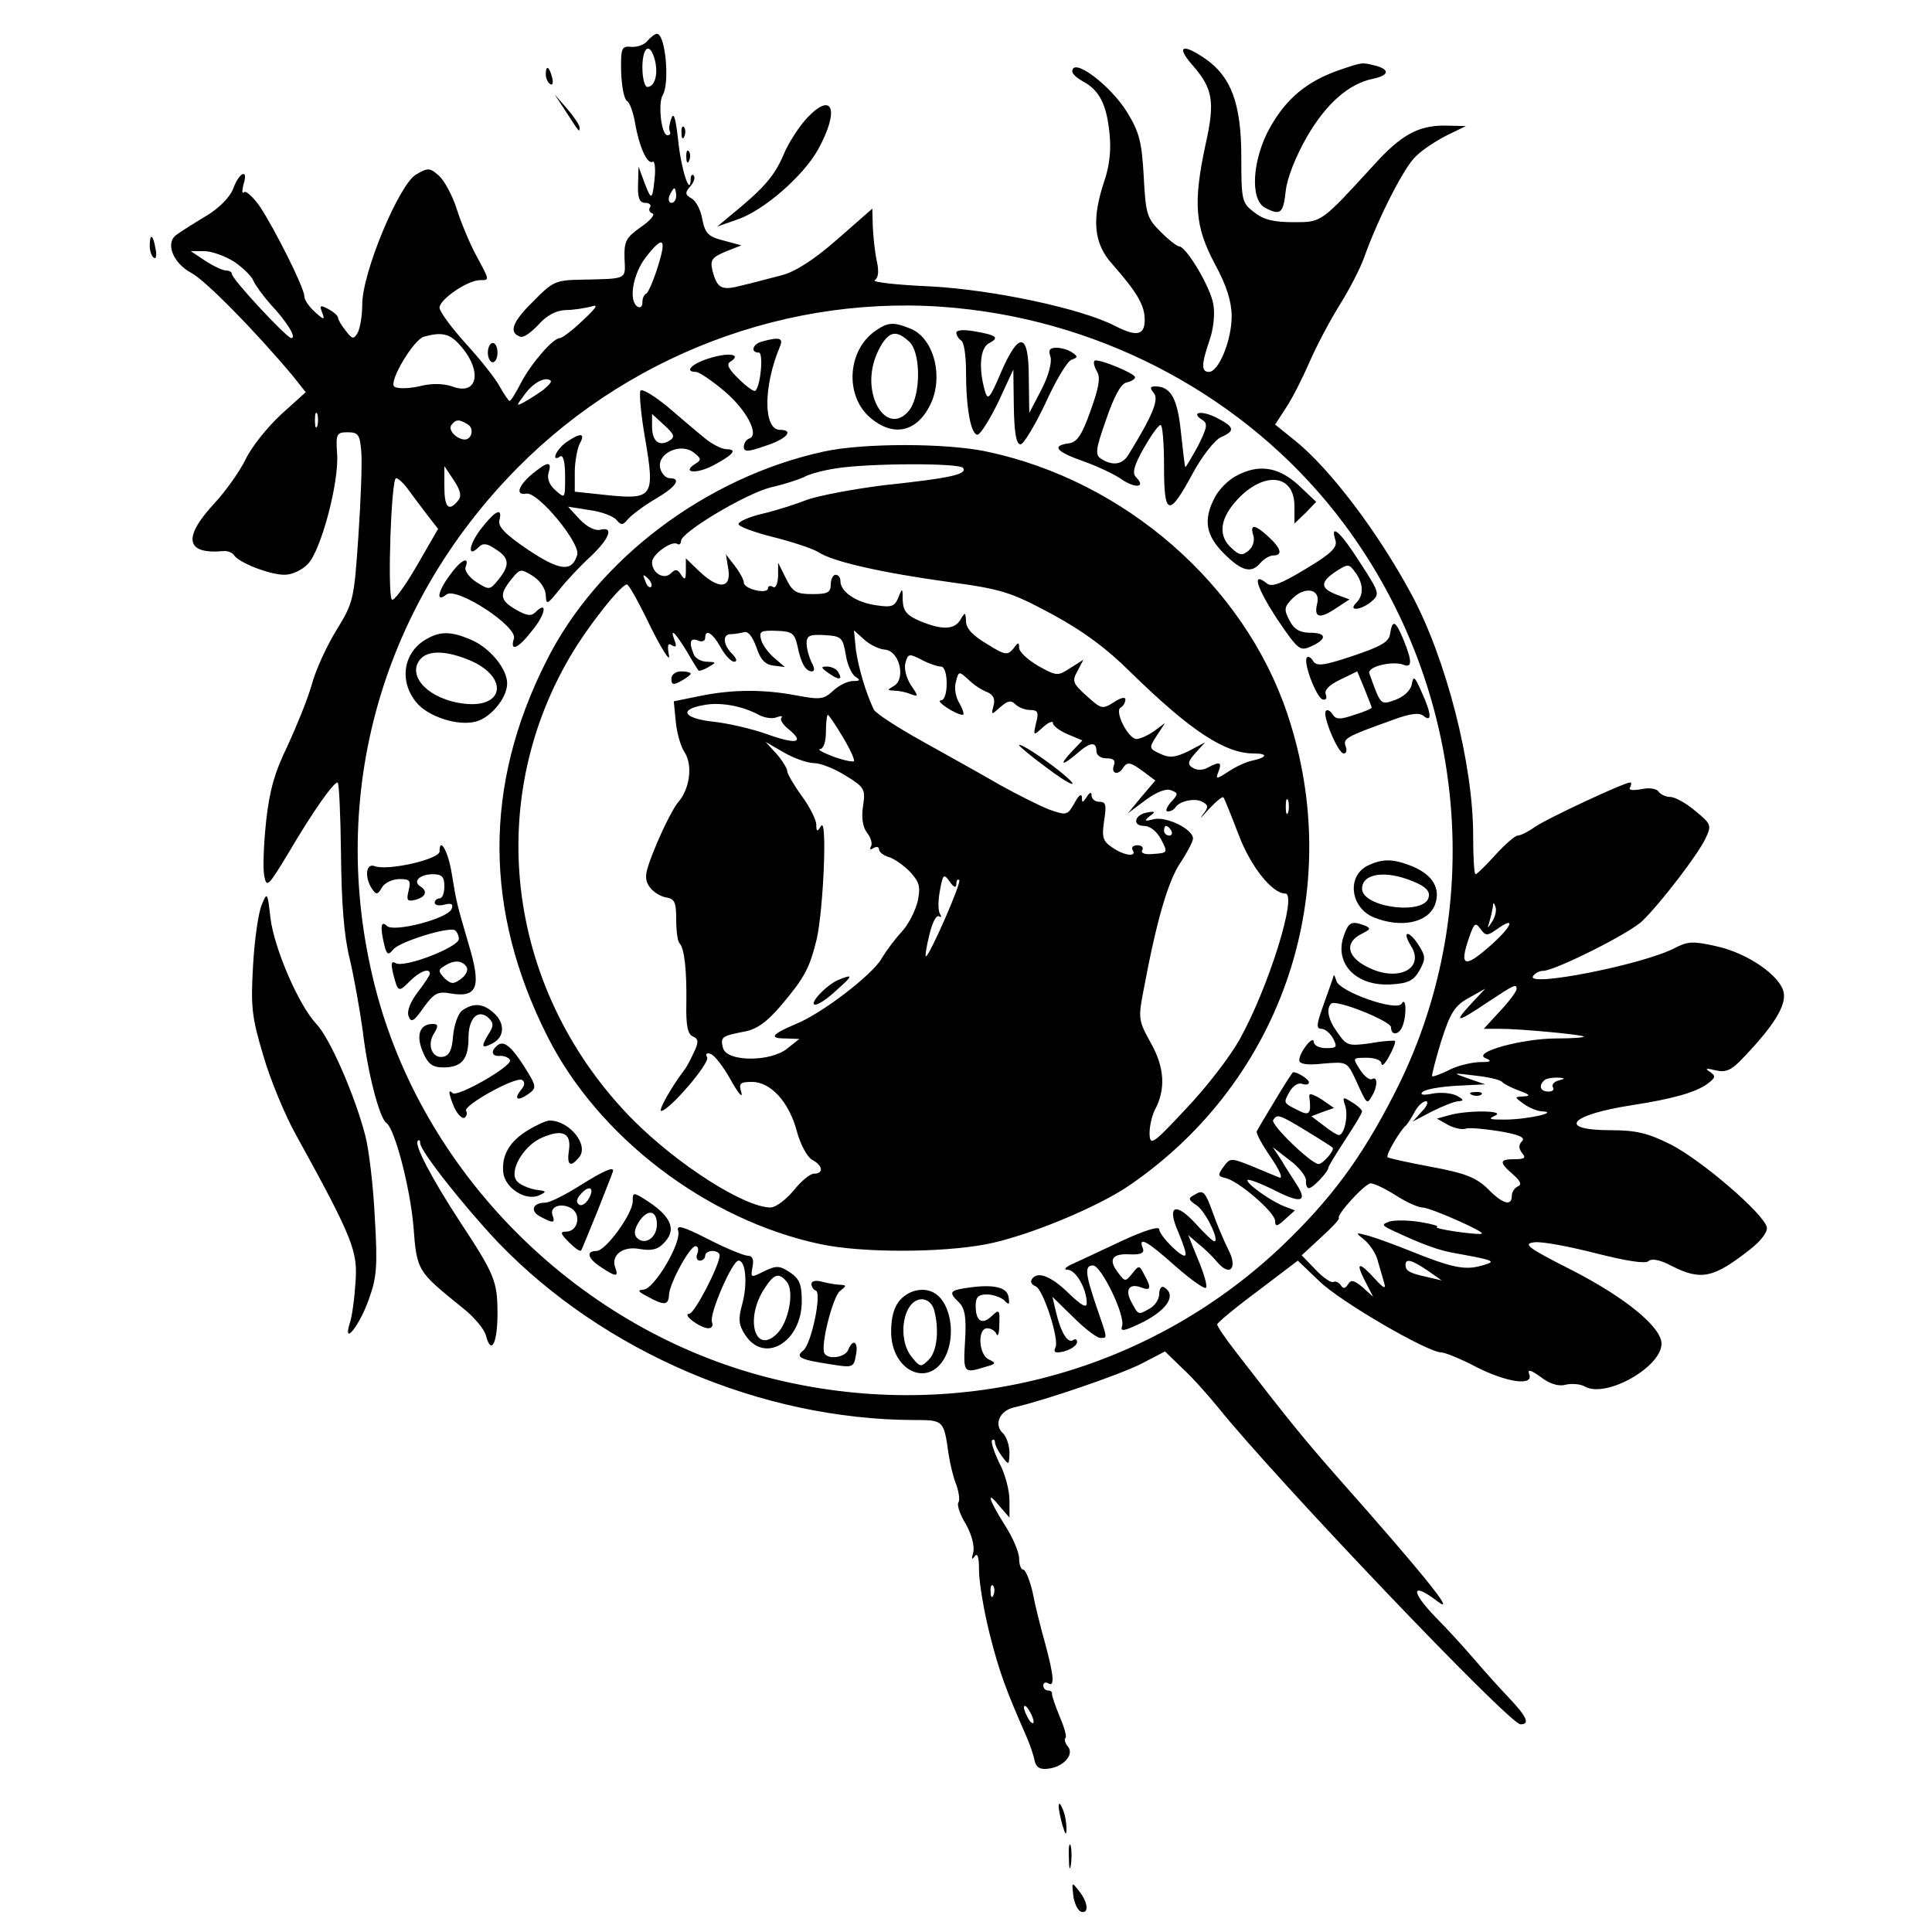 <?xml version="1.0" standalone="no"?>
<!DOCTYPE svg PUBLIC "-//W3C//DTD SVG 20010904//EN"
 "http://www.w3.org/TR/2001/REC-SVG-20010904/DTD/svg10.dtd">
<svg version="1.0" xmlns="http://www.w3.org/2000/svg"
 width="400pt" height="400pt" viewBox="0 0 400 400"
 preserveAspectRatio="xMidYMid meet">
<g transform="translate(0,400) scale(0.1,-0.1)"
fill="#000000" stroke="none">
<path d="M1340 3915 c-6 -8 -22 -13 -33 -12 -20 2 -22 -2 -21 -52 1 -29 6 -56
12 -60 6 -3 13 -24 17 -46 8 -48 25 -86 36 -80 4 3 6 -10 5 -27 -5 -53 -7 -55
-21 -18 l-13 35 -1 -37 c-1 -28 3 -38 15 -38 8 0 13 -4 10 -9 -4 -5 -1 -11 5
-13 6 -2 -5 -15 -24 -28 -31 -22 -35 -29 -34 -65 2 -44 7 -42 -87 -44 -56 -1
-61 -3 -103 -46 -43 -42 -50 -64 -26 -72 7 -3 23 9 38 25 17 19 36 29 55 30
17 0 40 4 53 7 17 6 13 -1 -17 -29 -21 -20 -42 -36 -47 -36 -14 0 -59 -52 -80
-92 -11 -21 -21 -38 -24 -38 -2 0 -11 13 -20 29 -8 16 -40 56 -70 89 -30 33
-55 67 -55 75 0 17 58 57 84 57 20 0 20 -1 -8 51 -13 24 -31 67 -40 95 -9 29
-26 60 -37 70 -19 17 -23 17 -47 3 -35 -19 -112 -203 -112 -269 0 -25 -5 -52
-10 -60 -8 -13 -11 -12 -24 5 -9 11 -16 23 -16 27 0 4 -9 12 -20 18 -17 9 -19
8 -13 -7 6 -16 4 -16 -15 1 -12 11 -22 25 -22 33 0 17 -61 139 -93 187 -14 19
-28 32 -32 28 -4 -4 -4 3 -1 16 11 33 -8 27 -21 -8 -6 -17 -29 -41 -56 -57
-25 -15 -52 -32 -60 -38 -26 -16 -10 -59 29 -80 30 -16 132 -120 210 -213 l27
-34 -51 -46 c-28 -26 -61 -67 -73 -92 -12 -25 -41 -66 -65 -92 -66 -71 -60
-106 18 -99 9 1 19 -3 23 -9 10 -15 73 -40 104 -40 16 0 37 10 49 23 27 29 64
168 60 227 -3 42 -1 45 22 45 22 0 25 -5 28 -40 2 -22 -1 -101 -6 -175 -9
-131 -10 -137 -45 -194 -20 -32 -44 -84 -52 -115 -9 -31 -32 -87 -50 -126 -26
-53 -37 -91 -44 -155 -5 -47 -7 -98 -4 -113 5 -26 8 -23 52 50 49 83 91 143
100 143 3 0 6 -66 7 -148 1 -101 6 -169 18 -217 9 -38 21 -106 27 -149 10 -87
35 -182 49 -191 17 -11 49 -133 56 -214 7 -93 8 -93 102 -169 23 -18 45 -44
48 -57 11 -42 24 -16 24 46 0 66 -6 81 -78 190 -58 89 -95 159 -87 167 3 3 5
1 5 -5 0 -16 91 -131 161 -205 218 -227 545 -367 861 -368 62 0 62 0 72 -71 3
-20 10 -49 16 -63 5 -15 8 -32 4 -37 -3 -5 4 -26 16 -45 12 -22 18 -45 15 -58
-4 -14 -3 -17 3 -8 6 8 9 -2 9 -30 0 -24 10 -83 22 -131 20 -79 33 -114 76
-212 7 -16 15 -39 17 -50 3 -14 11 -19 27 -17 32 3 56 29 42 46 -6 7 -8 15 -5
18 3 3 -3 23 -12 44 -9 22 -16 42 -16 47 1 4 -3 7 -8 7 -6 0 -10 5 -10 11 0 5
5 7 10 4 14 -9 12 15 -6 82 -9 32 -21 79 -26 106 -6 26 -15 47 -19 47 -5 0 -9
10 -9 23 0 13 -13 44 -30 70 -34 54 -39 74 -10 38 l20 -23 0 36 c0 20 -9 55
-21 77 -11 23 -18 44 -15 47 3 3 6 1 6 -4 0 -6 7 -19 15 -30 14 -18 14 -18 15
8 0 15 -6 33 -13 40 -20 18 -8 47 22 54 65 15 217 67 263 90 l50 26 35 -34
c20 -18 53 -55 75 -82 118 -147 603 -656 626 -656 20 0 14 15 -25 56 -21 22
-53 58 -71 79 -19 22 -54 61 -80 87 -53 55 -50 74 5 32 40 -30 -31 58 -202
251 -73 83 -102 118 -217 267 -21 27 -38 52 -38 56 1 4 38 35 84 69 l83 63 45
-43 c43 -42 224 -147 252 -147 7 0 40 -13 72 -30 65 -33 120 -40 110 -15 -4
11 3 9 24 -6 18 -14 37 -20 51 -16 12 3 31 2 41 -4 44 -24 158 41 158 89 0 34
-74 95 -185 152 -93 47 -103 55 -78 58 16 2 73 -9 128 -23 63 -16 102 -22 108
-16 6 6 24 3 48 -10 61 -31 87 -25 162 34 22 17 37 36 35 46 -5 27 -136 140
-200 172 -46 23 -71 29 -122 29 -114 0 -87 32 44 52 83 13 130 26 155 44 17
13 18 16 5 25 -11 7 -8 8 12 3 22 -5 33 0 59 28 62 65 87 106 82 133 -7 35
-75 82 -140 96 -48 11 -59 10 -86 -4 -65 -34 -308 -82 -293 -58 4 6 13 11 21
11 24 0 182 79 206 104 38 37 116 139 130 170 13 27 12 30 -21 57 -19 16 -42
29 -52 29 -9 0 -20 5 -24 11 -4 6 -19 9 -36 5 -18 -3 -27 -2 -23 4 3 6 3 10 0
10 -12 0 -171 -74 -197 -92 -14 -10 -30 -18 -36 -18 -5 0 -26 -18 -46 -40 -20
-22 -38 -40 -41 -40 -3 0 -5 36 -5 81 0 147 -56 366 -128 499 -70 130 -169
260 -241 318 l-41 33 24 37 c13 20 34 62 47 92 13 30 40 82 61 116 21 33 44
78 52 100 29 82 84 190 108 211 13 13 42 32 64 43 l39 19 -45 1 c-54 0 -90
-20 -145 -81 -111 -121 -108 -119 -167 -119 -41 0 -62 5 -82 21 -25 19 -26 25
-26 114 0 110 -21 166 -74 203 -48 33 -62 27 -27 -13 42 -48 47 -75 27 -164
-26 -121 -22 -170 19 -247 25 -46 35 -79 35 -109 0 -50 -27 -115 -47 -115 -16
0 -16 15 1 65 8 22 12 55 8 75 -5 34 -56 120 -71 120 -4 0 -21 13 -38 30 -28
28 -31 36 -35 114 -4 72 -9 92 -34 133 -35 57 -114 116 -114 85 0 -5 10 -14
23 -21 33 -18 48 -47 54 -106 4 -36 0 -69 -11 -101 -26 -78 -22 -128 17 -171
51 -58 67 -85 67 -115 0 -32 -16 -36 -61 -13 -69 36 -252 75 -382 82 -70 3
-123 9 -116 13 8 5 9 19 4 41 -4 19 -7 50 -8 70 l-1 37 -73 -64 c-48 -42 -87
-67 -115 -74 -24 -6 -60 -16 -82 -21 -42 -11 -51 -7 -61 31 -5 22 -1 27 27 39
l33 13 -37 10 c-32 8 -38 15 -44 44 -3 19 -13 38 -22 43 -14 8 -14 12 -3 25 8
9 11 19 7 23 -3 3 -6 0 -6 -8 -1 -38 -20 21 -26 81 -5 45 -9 59 -14 45 -4 -11
-6 -23 -3 -27 2 -5 0 -8 -5 -8 -13 0 -20 66 -10 83 15 24 6 127 -12 127 -4 0
-13 -7 -20 -15z m16 -40 c7 -28 0 -55 -16 -55 -5 0 -10 18 -10 40 0 44 16 54
26 15z m44 -280 c0 -8 -4 -15 -10 -15 -5 0 -7 7 -4 15 4 8 8 15 10 15 2 0 4
-7 4 -15z m-38 -147 c-9 -29 -20 -54 -24 -56 -5 -2 -8 -10 -8 -18 0 -9 -4 -12
-10 -9 -19 12 -10 66 16 101 37 48 45 42 26 -18z m-877 10 c19 -13 37 -31 40
-40 4 -9 20 -31 36 -49 33 -35 54 -69 42 -69 -9 0 -123 122 -123 133 0 4 -6 7
-12 7 -7 0 -26 9 -43 20 l-30 20 28 0 c15 0 43 -10 62 -22z m1525 -99 c309
-38 592 -201 773 -444 256 -344 297 -805 103 -1181 -68 -133 -131 -217 -231
-313 -283 -269 -683 -371 -1065 -273 -387 99 -705 411 -809 792 -107 395 1
799 291 1092 246 248 596 370 938 327z m-1061 -70 c51 -54 42 -110 -13 -89
-18 6 -42 7 -69 0 -23 -5 -46 -5 -51 0 -11 11 41 98 62 103 36 10 52 6 71 -14z
m176 -96 c-11 -8 -28 -19 -39 -25 -18 -10 -18 -9 0 15 18 25 43 38 54 29 3 -2
-4 -10 -15 -19z m-468 -75 c-3 -7 -5 -2 -5 12 0 14 2 19 5 13 2 -7 2 -19 0
-25z m312 3 c13 -8 8 -31 -7 -31 -17 1 -34 19 -28 29 9 13 16 14 35 2z m-21
-158 c-19 -23 -28 -14 -28 30 l0 42 20 -30 c14 -21 16 -33 8 -42z m-101 21
c10 -14 28 -37 39 -52 l21 -27 -45 -78 c-25 -43 -48 -74 -51 -68 -9 15 -1 251
9 251 5 0 17 -12 27 -26z m2243 -891 c-11 -17 -11 -17 -6 0 3 10 6 24 7 30 0
9 2 9 5 0 3 -7 0 -20 -6 -30z m9 -17 c39 28 33 8 -9 -30 -58 -52 -70 -49 -48
14 10 29 13 31 23 17 11 -15 14 -15 34 -1z m41 -124 c0 -4 -15 -25 -34 -45
l-34 -37 32 0 c45 0 170 -12 175 -16 2 -2 -23 -4 -56 -4 -72 0 -177 -29 -147
-41 14 -6 11 -8 -14 -8 -18 -1 -47 -8 -63 -17 -17 -8 -32 -14 -34 -12 -1 2 7
34 19 73 19 59 28 73 57 89 l34 19 -29 -31 c-38 -41 -30 -40 34 3 56 37 60 39
60 27z m-30 -192 c3 -4 19 -12 35 -18 22 -8 25 -11 10 -12 -20 -1 -20 -1 -1
-15 11 -8 29 -16 40 -16 34 -2 -33 -17 -79 -17 -31 0 -35 1 -20 8 25 11 -57
12 -95 1 l-25 -7 23 -13 c13 -7 29 -10 36 -8 6 3 38 0 70 -5 41 -7 55 -13 47
-21 -7 -7 -7 -14 0 -24 9 -10 6 -13 -15 -13 -32 0 -33 -6 -3 -32 15 -13 18
-21 10 -24 -7 -3 -13 -12 -13 -20 0 -22 -19 -17 -50 15 -24 23 -46 32 -116 45
-48 9 -89 18 -91 20 -5 4 26 56 38 66 3 3 11 15 18 28 6 12 17 22 23 22 6 0 3
-10 -8 -21 l-19 -21 40 21 c22 11 47 21 55 21 11 1 11 3 -3 11 -11 6 -33 8
-50 5 -20 -4 -28 -3 -22 3 6 6 37 11 70 13 l60 3 -35 12 c-34 12 -34 12 15 6
28 -3 52 -9 55 -13z m117 3 c-9 -2 -15 -9 -12 -14 4 -5 -1 -9 -9 -9 -17 0 -21
12 -9 23 3 4 16 6 27 6 17 -1 18 -2 3 -6z m-337 -238 c22 -14 46 -25 55 -25
16 0 129 -50 123 -54 -1 -2 -25 0 -53 4 -27 4 -45 8 -40 10 6 1 -10 6 -35 10
-25 4 -53 4 -63 1 -17 -6 -16 -8 5 -18 62 -29 96 -42 133 -48 22 -4 49 -9 60
-12 17 -5 16 -7 -10 -14 -33 -9 -61 -3 -145 31 -30 12 -68 26 -85 31 -30 8
-30 8 -9 -9 11 -10 24 -29 27 -44 4 -14 10 -34 13 -45 4 -13 -2 -10 -20 10
-33 36 -40 34 -20 -5 l17 -33 -22 20 c-18 15 -24 16 -30 6 -6 -9 -10 -10 -15
-2 -4 6 -11 9 -15 7 -4 -3 -21 8 -37 25 l-29 30 40 37 c22 20 39 38 37 40 -6
6 54 72 66 72 7 0 30 -11 52 -25z m65 -155 l30 -21 -30 7 c-37 8 -45 13 -45
25 0 14 12 11 45 -11z m-898 -672 c-3 -8 -6 -5 -6 6 -1 11 2 17 5 13 3 -3 4
-12 1 -19z m83 -263 c0 -5 -5 -3 -10 5 -5 8 -10 20 -10 25 0 6 5 3 10 -5 5 -8
10 -19 10 -25z"/>
<path d="M1811 3314 c-57 -41 -62 -134 -9 -179 47 -40 95 -30 123 25 30 58 9
141 -41 160 -35 14 -46 13 -73 -6z m71 -21 c25 -22 25 -112 0 -143 -25 -31
-57 -19 -72 24 -12 37 -6 78 16 114 17 26 31 28 56 5z"/>
<path d="M1980 3311 c0 -5 5 -13 10 -16 6 -3 10 -32 10 -63 0 -77 10 -132 24
-132 6 1 25 31 43 68 l31 67 1 -77 c1 -55 5 -78 14 -78 6 0 29 38 51 84 21 47
45 87 54 91 14 5 14 7 2 15 -8 6 -23 10 -33 10 -14 0 -17 -5 -12 -19 3 -12 -4
-39 -19 -68 l-25 -48 -1 73 c0 94 -20 98 -58 10 -23 -54 -27 -58 -33 -37 -13
46 -10 88 8 98 23 12 17 17 -29 25 -23 4 -38 3 -38 -3z"/>
<path d="M1578 3293 c-20 -5 -25 -23 -7 -23 10 0 4 -68 -7 -79 -2 -3 -18 8
-34 24 -21 20 -27 31 -18 36 24 15 -1 20 -41 8 -38 -11 -56 -29 -30 -29 6 0
33 -18 59 -40 46 -39 73 -91 51 -98 -6 -2 -11 -10 -11 -17 0 -11 8 -11 45 2
44 14 60 33 30 33 -35 0 -35 90 0 173 7 17 -1 20 -37 10z"/>
<path d="M2266 3253 c-3 -3 0 -13 5 -22 8 -12 4 -34 -13 -81 -18 -51 -28 -66
-46 -68 -35 -5 -26 -17 31 -37 28 -10 65 -27 80 -38 29 -19 50 -16 29 5 -8 8
-5 23 16 60 15 26 30 48 35 48 4 0 7 -39 7 -86 0 -103 10 -106 60 -13 19 35
45 68 58 74 30 13 28 21 -9 40 -31 16 -56 12 -29 -5 11 -7 9 -16 -10 -54 -14
-25 -25 -44 -26 -43 -1 1 -5 34 -9 72 -7 70 -21 95 -53 95 -11 0 -12 -3 -3
-14 11 -13 -3 -47 -53 -128 -12 -20 -33 -23 -56 -8 -13 8 -12 19 10 81 16 47
30 74 42 77 10 2 18 7 18 11 0 8 -78 40 -84 34z"/>
<path d="M1326 3191 c-3 -5 1 -50 10 -101 20 -118 16 -125 -80 -115 l-66 7 0
40 c0 22 5 48 10 59 13 23 2 24 -28 3 -21 -15 -32 -42 -12 -29 6 4 10 -12 10
-41 0 -47 0 -47 -20 -29 -13 11 -18 25 -14 37 7 24 -2 23 -35 -4 -29 -25 -34
-44 -11 -40 24 4 113 -104 105 -127 -11 -36 -36 -33 -102 11 -46 31 -63 48
-59 61 7 28 -9 20 -39 -19 -25 -33 -28 -61 -3 -36 8 8 17 7 34 -5 29 -18 30
-33 6 -63 -18 -22 -19 -22 -46 -5 -15 10 -25 24 -22 31 9 24 -10 15 -32 -16
-26 -34 -30 -59 -8 -41 21 17 148 -66 140 -91 -9 -29 9 -21 39 18 27 33 31 62
5 36 -8 -8 -18 -7 -40 6 -33 19 -35 31 -9 63 18 22 19 22 45 6 15 -10 26 -27
26 -40 1 -20 3 -19 28 12 15 19 44 50 65 69 39 37 49 63 19 55 -10 -2 -27 6
-42 22 l-24 26 44 -7 c25 -3 50 -13 56 -20 10 -12 13 -12 24 1 8 9 33 28 57
42 43 25 55 43 29 43 -7 0 -16 9 -19 20 -8 30 40 54 68 34 17 -13 18 -16 5
-24 -30 -19 1 -22 36 -4 43 23 52 34 27 34 -10 1 -30 11 -44 23 -15 12 -49 41
-77 65 -28 23 -53 38 -56 33z m59 -104 c-21 -12 -35 0 -35 30 l0 26 25 -23
c22 -20 23 -25 10 -33z"/>
<path d="M1705 3065 c-243 -53 -469 -223 -574 -434 -130 -257 -129 -516 2
-776 105 -209 330 -381 566 -431 85 -18 249 -18 343 0 84 16 232 77 298 123
317 218 448 611 325 976 -90 267 -337 482 -622 542 -84 18 -257 18 -338 0z
m289 -34 c9 -13 -27 -21 -159 -35 -66 -8 -140 -22 -165 -31 -25 -10 -67 -23
-93 -29 -26 -6 -48 -16 -48 -21 0 -5 32 -17 72 -27 40 -10 82 -24 93 -31 30
-20 133 -43 271 -62 110 -15 128 -21 212 -66 65 -35 115 -72 165 -122 123
-120 194 -167 254 -167 30 0 28 -8 -4 -15 -11 -2 -33 -12 -48 -22 -26 -17 -28
-17 -21 0 7 19 3 21 -22 8 -10 -6 -23 -6 -31 -1 -12 7 -11 13 5 31 l20 22 -34
-18 c-27 -13 -39 -15 -58 -6 -24 11 -25 12 -8 38 l17 26 -23 -17 c-13 -9 -29
-16 -36 -16 -17 0 -46 57 -33 65 6 3 10 11 10 17 0 6 -11 3 -24 -6 -24 -15
-26 -14 -56 13 -29 26 -31 31 -19 52 l12 23 -27 -17 c-26 -17 -28 -17 -66 4
-22 13 -40 29 -40 38 0 12 -2 12 -12 -2 -12 -14 -17 -14 -55 10 -29 17 -43 32
-43 47 -1 19 -2 19 -11 4 -12 -22 -38 -23 -84 -4 -28 12 -35 21 -36 43 0 26
-1 27 -9 6 -8 -19 -14 -21 -47 -16 -41 6 -73 28 -73 50 0 7 -4 13 -10 13 -5 0
-10 -9 -10 -20 0 -17 -7 -20 -38 -20 -33 0 -41 4 -55 33 l-16 32 0 -28 c-1
-16 -5 -26 -11 -22 -5 3 -10 2 -10 -3 0 -13 -50 -2 -50 12 0 6 -9 22 -19 35
l-18 23 5 -31 c6 -40 -20 -42 -60 -4 l-28 27 0 -25 c0 -19 -2 -21 -10 -9 -7
12 -12 12 -21 3 -14 -14 -39 0 -39 23 0 16 40 45 52 38 4 -3 8 0 8 6 0 18 134
98 186 111 27 6 57 16 68 21 10 6 39 14 65 18 65 11 259 12 265 1z m-646 -246
c-3 -3 -9 2 -12 12 -6 14 -5 15 5 6 7 -7 10 -15 7 -18z m-1 -83 c24 -48 41
-74 38 -59 -4 21 -2 27 6 21 9 -5 10 -2 6 9 -11 29 0 19 24 -20 12 -21 24 -40
25 -41 1 -2 11 1 21 7 17 10 16 10 -3 11 -12 0 -25 7 -28 16 -10 25 -7 34 9
28 8 -4 15 -1 15 5 0 20 15 11 32 -19 9 -17 22 -30 28 -30 7 0 5 7 -4 16 -19
19 -21 41 -3 41 6 0 19 2 27 4 9 3 18 -9 26 -31 8 -25 18 -36 35 -38 l24 -3
-21 18 c-12 10 -25 27 -28 38 -5 18 -1 20 31 19 33 -1 38 -5 44 -31 7 -36 17
-53 30 -53 6 0 6 7 -1 19 -5 11 -10 28 -10 39 0 16 6 19 38 17 34 -2 37 -5 43
-40 3 -20 12 -41 20 -46 11 -7 10 -9 -5 -9 -11 0 -29 -9 -41 -20 -19 -18 -27
-19 -75 -10 -68 13 -133 13 -201 -1 l-54 -11 4 -41 c2 -23 10 -52 18 -64 18
-27 11 -77 -13 -104 -8 -9 -28 -47 -44 -85 -25 -60 -27 -72 -16 -89 7 -11 23
-21 35 -23 18 -3 21 -10 21 -46 0 -23 3 -46 7 -49 10 -11 15 -55 14 -125 -1
-46 3 -64 14 -68 11 -5 12 -11 2 -32 -7 -15 -15 -31 -20 -37 -26 -34 -55 -85
-48 -85 16 0 102 100 95 111 -4 7 -1 10 7 7 8 -2 27 -27 42 -54 15 -27 25 -39
22 -26 -6 19 -3 22 22 22 39 0 77 -42 93 -103 7 -26 21 -52 31 -58 23 -12 25
-29 4 -29 -8 0 -27 -16 -42 -35 -16 -19 -37 -35 -48 -35 -55 1 -191 88 -284
181 -259 262 -312 650 -131 959 38 65 106 150 118 150 4 0 26 -40 49 -88z
m485 -47 c30 -2 44 -60 19 -75 -15 -9 -15 -9 1 -10 9 0 24 -3 33 -7 17 -6 17
-5 0 20 -9 15 -14 34 -10 46 5 18 8 18 33 5 15 -8 33 -14 40 -14 7 0 12 -14
12 -35 0 -21 -5 -35 -12 -35 -13 -1 30 -29 45 -30 4 0 1 10 -6 23 -8 12 -12
32 -8 45 6 23 6 23 26 5 11 -11 28 -22 39 -26 12 -5 17 -14 13 -28 -5 -20 -5
-20 14 -3 15 13 22 15 31 6 7 -7 21 -12 31 -12 16 0 18 -5 12 -27 -6 -27 -6
-27 14 -9 12 11 21 14 21 9 0 -6 14 -16 30 -23 l31 -13 -22 -23 c-27 -29 -21
-31 11 -4 27 24 40 25 40 5 0 -9 9 -15 21 -15 15 0 19 -5 15 -15 -6 -17 9 -21
19 -5 9 14 16 12 43 -8 l24 -18 -29 -34 -28 -34 36 27 c23 17 43 25 53 21 16
-6 16 -8 0 -25 -9 -11 -12 -19 -6 -19 6 0 13 4 16 9 9 13 42 20 57 10 11 -6
11 -11 -1 -26 -8 -11 -3 -6 12 11 15 16 29 28 31 25 2 -2 16 -37 31 -76 25
-67 70 -123 97 -123 26 0 -35 -196 -95 -303 -19 -34 -68 -98 -110 -142 -70
-75 -75 -78 -76 -52 0 16 5 37 11 49 23 43 20 88 -8 138 -26 47 -27 51 -15
112 27 145 51 225 76 262 14 21 26 44 26 50 0 19 -54 46 -81 40 -19 -5 -21 -4
-9 6 13 9 12 11 -4 8 -27 -4 -33 -28 -7 -28 12 0 26 -11 35 -28 14 -27 14 -28
-16 -30 -18 -2 -27 2 -23 8 3 5 -1 10 -10 10 -9 0 -13 -4 -10 -10 10 -15 -18
-12 -43 6 -19 13 -21 21 -16 55 5 32 4 39 -10 39 -9 0 -16 6 -16 13 0 8 -4 7
-10 -3 -9 -13 -10 -13 -10 0 -1 8 -7 3 -15 -12 -15 -26 -16 -27 -53 -14 -20 8
-66 31 -102 51 -36 21 -108 61 -160 90 -52 29 -97 58 -101 66 -17 36 -32 88
-37 124 l-4 40 21 -19 c12 -11 31 -20 43 -21z m-263 -134 c12 -7 30 -10 39 -6
9 3 13 3 10 -1 -4 -3 3 -15 15 -24 34 -28 16 -32 -45 -10 -31 11 -82 23 -113
26 -60 7 -70 25 -19 34 33 7 79 -1 113 -19z m176 -47 c15 -25 25 -47 23 -50
-3 -2 -22 2 -44 10 -21 8 -33 15 -26 15 7 1 12 15 12 36 0 19 2 35 4 35 2 0
16 -21 31 -46z m-59 -54 c13 0 43 -12 65 -26 39 -24 41 -28 36 -62 -4 -24 -1
-44 8 -56 8 -10 12 -23 8 -29 -3 -6 -1 -7 5 -3 7 4 12 3 12 -3 0 -5 10 -13 22
-16 11 -4 31 -18 43 -31 19 -21 21 -30 15 -60 -5 -20 -19 -48 -33 -63 -13 -14
-32 -39 -42 -56 -20 -34 -123 -113 -177 -135 -50 -21 -57 -30 -22 -30 l29 -1
-24 -19 c-34 -29 -126 -29 -134 0 -6 23 -3 25 43 34 25 4 47 19 76 53 50 59
60 78 75 139 14 63 22 254 9 234 -8 -13 -10 -12 -10 3 0 9 -13 36 -30 59 -16
22 -30 46 -30 51 0 6 -10 22 -22 36 l-23 25 38 -22 c21 -12 49 -22 63 -22z
m981 -102 c-3 -7 -5 -2 -5 12 0 14 2 19 5 13 2 -7 2 -19 0 -25z m-242 -38 c3
-5 1 -10 -4 -10 -6 0 -11 5 -11 10 0 6 2 10 4 10 3 0 8 -4 11 -10z m-445 -110
c0 7 3 11 6 8 5 -6 -62 -158 -69 -158 -2 0 1 20 7 44 6 25 14 42 20 39 5 -3 6
-1 2 5 -4 7 -4 28 0 48 6 34 8 36 20 19 9 -13 14 -14 14 -5z"/>
<path d="M1716 2606 c21 -15 30 -14 19 3 -3 6 -14 11 -23 11 -13 0 -13 -2 4
-14z"/>
<path d="M1390 2595 c0 -13 4 -14 20 -5 11 6 20 13 20 15 0 3 -9 5 -20 5 -11
0 -20 -7 -20 -15z"/>
<path d="M2110 2457 c0 -2 25 -23 55 -45 55 -42 78 -48 28 -8 -35 28 -83 59
-83 53z"/>
<path d="M1735 1971 c-25 -11 -62 -51 -47 -51 7 0 26 13 44 30 35 31 35 34 3
21z"/>
<path d="M2558 3014 c-15 -8 -35 -28 -43 -44 -24 -46 -19 -78 19 -116 37 -37
57 -42 76 -19 7 8 19 15 26 15 20 0 17 14 -9 38 -29 27 -40 28 -32 3 3 -10 -1
-24 -10 -31 -13 -11 -19 -10 -35 5 -27 24 -25 57 5 93 56 67 125 64 125 -6 l0
-36 23 22 22 23 -37 35 c-42 38 -83 44 -130 18z"/>
<path d="M2765 2881 c4 -14 -8 -27 -62 -59 -51 -31 -70 -38 -80 -30 -32 26
-22 -7 20 -72 45 -66 48 -69 72 -58 33 15 32 28 -3 28 -20 0 -33 7 -42 25 -12
23 -12 28 7 47 26 25 58 18 50 -12 -7 -29 5 -32 38 -10 l29 19 -27 10 c-34 13
-34 26 -1 48 25 16 27 16 40 -2 17 -23 18 -47 2 -63 -19 -19 12 -15 33 4 16
14 14 19 -25 79 -40 63 -63 84 -51 46z"/>
<path d="M2878 2688 c-2 -17 -18 -26 -77 -46 -60 -20 -75 -22 -82 -11 -4 7
-10 11 -13 8 -9 -9 19 -82 32 -87 7 -2 10 2 7 10 -4 9 7 20 30 31 l35 17 15
-36 c8 -20 15 -38 15 -39 0 -2 -16 -9 -36 -15 -29 -10 -38 -10 -45 1 -4 7 -11
11 -14 7 -8 -8 25 -88 37 -88 6 0 7 7 4 15 -6 16 1 20 99 55 35 13 54 15 62 8
18 -15 17 4 -4 50 -14 32 -17 34 -20 15 -3 -13 -16 -25 -34 -32 -31 -11 -30
-12 -54 55 -4 14 47 26 70 18 19 -8 19 7 1 51 -17 41 -23 43 -28 13z"/>
<path d="M885 2678 c-49 -26 -60 -86 -24 -131 23 -30 86 -51 124 -41 31 8 65
49 65 79 0 31 -37 75 -76 91 -40 17 -62 17 -89 2z m92 -47 c76 -35 66 -97 -15
-88 -73 8 -121 57 -92 92 17 20 57 18 107 -4z"/>
<path d="M910 2237 c0 -16 -109 -41 -135 -30 -18 6 -20 -24 -5 -47 9 -13 12
-13 21 3 5 9 22 17 36 17 22 0 24 -3 19 -24 -5 -20 -3 -23 14 -19 22 6 26 18
10 28 -16 10 -1 25 26 25 19 0 24 -5 24 -25 0 -14 -4 -25 -10 -25 -5 0 -10 -4
-10 -9 0 -5 9 -7 20 -4 15 4 19 1 15 -9 -8 -20 -120 -49 -134 -35 -13 13 -14
-4 -5 -41 5 -19 8 -20 18 -8 12 16 115 48 128 40 4 -3 8 -11 8 -18 0 -17 -114
-61 -131 -50 -9 5 -10 -1 -5 -22 10 -39 11 -39 35 -15 20 20 41 28 41 15 0 -3
-11 -20 -25 -38 -16 -21 -23 -40 -19 -50 5 -14 11 -11 31 18 22 30 29 34 57
29 55 -9 63 14 36 103 -24 83 -24 80 -35 147 -7 44 -25 76 -25 44z m56 -239
c4 -6 -1 -17 -12 -25 -15 -11 -20 -11 -34 2 -13 14 -13 17 0 25 20 13 37 12
46 -2z"/>
<path d="M2832 2208 c-45 -22 -36 -89 14 -108 56 -22 111 -10 125 27 12 33 -4
61 -46 79 -40 16 -61 17 -93 2z m94 -33 c25 -10 35 -20 32 -32 -7 -39 -138
-22 -138 17 0 32 49 39 106 15z"/>
<path d="M2782 2062 c-20 -58 27 -105 99 -100 35 2 46 8 58 29 13 24 13 29 -3
54 -20 30 -34 28 -15 -3 30 -47 -26 -76 -88 -45 -44 21 -50 51 -15 69 20 10
21 12 7 18 -27 10 -33 7 -43 -22z"/>
<path d="M2761 1980 c0 -3 -10 -29 -20 -58 -15 -42 -17 -52 -5 -52 7 0 18 -9
24 -20 9 -18 8 -20 -15 -20 -14 0 -25 6 -25 13 -1 15 -30 -22 -30 -38 0 -8 16
-11 50 -7 49 4 49 4 67 -34 23 -51 23 -51 33 -34 12 19 13 43 1 36 -5 -3 -16
5 -25 19 -16 25 -16 25 14 25 17 0 30 -5 30 -12 1 -7 8 0 16 15 9 16 14 30 12
32 -2 1 -25 0 -51 -5 -45 -6 -49 -5 -67 21 -20 27 -25 50 -14 61 9 10 124 -36
124 -49 0 -18 17 -16 24 3 9 24 7 62 -2 46 -11 -17 -129 25 -135 47 -3 9 -5
14 -6 11z"/>
<path d="M957 1908 c-9 -7 -17 -31 -19 -53 -2 -29 -8 -41 -21 -43 -22 -4 -34
25 -18 49 9 15 8 19 -3 19 -27 0 -35 -23 -21 -57 11 -26 20 -33 43 -33 38 0
52 17 52 62 0 41 21 61 43 39 9 -9 9 -16 -1 -31 -17 -28 -15 -32 8 -20 25 13
26 42 2 63 -22 20 -42 21 -65 5z"/>
<path d="M1027 1833 c-12 -11 -7 -21 9 -19 9 0 18 -4 20 -9 5 -12 -110 -78
-119 -68 -10 10 -8 -3 4 -31 7 -14 16 -23 21 -20 4 3 6 9 3 14 -7 11 103 72
116 64 6 -4 6 -11 -2 -20 -16 -20 -8 -25 15 -9 18 13 17 16 -10 59 -28 43 -43
54 -57 39z"/>
<path d="M2640 1722 c-19 -31 -36 -60 -38 -64 -2 -4 11 -28 29 -54 18 -26 26
-45 18 -42 -8 3 -34 14 -58 24 -43 17 -44 17 -58 -2 -12 -17 -12 -19 4 -23 26
-5 103 -71 103 -89 0 -12 4 -12 21 4 l20 18 -21 8 c-29 11 -82 49 -77 55 3 2
27 -7 55 -21 55 -28 70 -25 47 11 -8 13 -23 35 -32 51 l-18 27 35 -27 c19 -14
34 -33 34 -42 -1 -9 2 -16 6 -16 8 0 40 34 40 42 0 3 16 29 35 58 19 29 35 55
35 59 0 3 -9 12 -21 19 -19 12 -20 11 -14 -7 7 -22 -2 -61 -13 -61 -4 0 -18 9
-32 20 l-25 19 24 9 23 8 -26 18 c-20 12 -27 14 -25 4 4 -34 0 -39 -23 -27
-32 16 -31 15 -18 39 7 12 18 19 26 16 8 -3 14 -1 14 3 0 7 -25 22 -33 21 -1
0 -18 -26 -37 -58z m64 -63 c28 -17 53 -33 55 -35 5 -5 -20 -34 -29 -34 -15 0
-100 82 -94 91 8 13 12 12 68 -22z"/>
<path d="M1093 1660 c-38 -23 -55 -52 -51 -88 4 -32 46 -59 74 -47 17 8 16 9
-8 12 -14 3 -32 10 -38 18 -17 20 14 74 53 90 42 18 60 9 55 -26 -5 -32 3 -37
21 -15 21 25 -20 76 -61 76 -7 0 -27 -9 -45 -20z"/>
<path d="M1200 1545 c-30 -19 -62 -35 -71 -35 -27 0 -32 -18 -10 -29 26 -14
31 -14 25 3 -7 19 20 27 41 13 19 -15 10 -47 -13 -47 -13 0 -12 -4 6 -22 12
-12 23 -20 25 -17 2 2 16 38 33 79 16 41 31 78 32 82 7 15 -14 7 -68 -27z m20
-25 c-6 -11 -15 -18 -21 -14 -6 4 -6 11 2 20 17 21 31 17 19 -6z"/>
<path d="M2476 1528 c-17 -9 -17 -11 2 -24 18 -12 48 -74 36 -74 -3 0 -20 16
-38 36 -43 47 -61 38 -36 -18 10 -24 17 -45 14 -47 -6 -7 -54 41 -54 54 0 7
-32 -3 -77 -24 -43 -20 -89 -42 -103 -48 -15 -7 -19 -12 -9 -12 17 -1 39 -40
39 -69 0 -11 -11 -5 -38 21 -37 36 -65 46 -76 28 -3 -5 0 -11 8 -14 16 -6 50
-112 41 -127 -3 -6 -2 -10 4 -10 18 0 41 12 41 22 0 5 -4 7 -9 3 -11 -6 -25
17 -35 60 l-7 30 43 -42 c24 -24 49 -43 56 -43 15 0 16 -4 -8 65 -23 68 -25
85 -7 85 17 0 68 -105 60 -126 -4 -12 5 -10 46 10 49 26 67 55 41 71 -5 3 -10
-3 -10 -14 0 -11 -9 -25 -21 -31 -23 -13 -22 -13 -38 17 -12 24 -2 37 23 27
19 -7 20 0 5 27 -10 20 -11 20 -25 2 -14 -17 -15 -17 -29 2 -21 27 -13 40 24
38 24 -1 31 3 27 13 -10 25 9 15 67 -37 32 -28 61 -49 64 -45 3 3 -4 29 -16
57 l-21 52 22 -19 c13 -10 30 -27 39 -38 26 -30 42 -11 22 27 -9 18 -24 53
-33 79 -14 39 -19 45 -34 36z"/>
<path d="M1310 1513 c0 -26 -56 -103 -75 -103 -23 0 -18 -16 10 -34 30 -20 36
-20 29 -1 -10 26 15 46 51 39 23 -4 37 -1 48 11 29 28 18 56 -35 90 -27 17
-28 17 -28 -2z m50 -48 c0 -28 -25 -44 -41 -28 -7 7 -6 17 3 32 18 29 38 26
38 -4z"/>
<path d="M1404 1452 c8 -24 -50 -122 -72 -122 -13 -1 -11 -4 8 -14 34 -19 44
-19 45 2 0 23 43 102 55 102 5 0 7 -7 4 -15 -4 -8 -1 -15 5 -15 6 0 11 5 11
10 0 6 7 10 15 10 8 0 15 -4 15 -9 0 -20 -52 -121 -63 -121 -16 -1 23 -30 40
-30 7 0 10 6 7 13 -6 16 42 127 55 127 15 0 19 -47 8 -89 -9 -32 -8 -44 6 -65
40 -61 117 -14 117 70 0 35 -5 47 -25 60 -21 14 -28 14 -53 2 -28 -14 -28 -14
-24 9 3 15 0 23 -9 23 -8 0 -45 15 -82 34 -53 27 -67 31 -63 18z m225 -106
c16 -19 4 -83 -20 -107 -44 -44 -67 26 -29 89 22 35 32 39 49 18z"/>
<path d="M1680 1342 c0 -6 4 -12 9 -14 13 -4 -9 -111 -26 -124 -17 -14 -7 -19
59 -29 43 -7 46 -6 50 19 6 28 -6 36 -16 11 -6 -15 -41 -21 -49 -7 -9 14 17
117 32 129 14 11 14 12 1 13 -8 0 -25 3 -37 6 -13 4 -23 2 -23 -4z"/>
<path d="M1998 1333 c-32 -5 -34 -9 -12 -30 12 -13 15 -31 12 -80 -4 -66 -3
-67 42 -53 22 6 23 8 8 15 -22 9 -25 65 -4 65 8 0 17 -6 19 -12 3 -7 6 2 6 20
1 30 0 32 -15 18 -20 -20 -34 -12 -34 20 0 18 5 24 23 24 13 0 29 -6 36 -12
10 -11 12 -9 9 7 -3 21 -34 27 -90 18z"/>
<path d="M1864 1309 c-13 -14 -19 -36 -19 -66 0 -82 78 -118 112 -52 22 43 12
110 -21 131 -21 14 -53 8 -72 -13z m70 -21 c11 -42 6 -86 -11 -103 -16 -16
-18 -16 -35 5 -32 39 -18 120 21 120 11 0 21 -9 25 -22z"/>
<path d="M3048 1733 c7 -3 16 -2 19 1 4 3 -2 6 -13 5 -11 0 -14 -3 -6 -6z"/>
<path d="M2770 3854 c-64 -23 -106 -57 -140 -117 -37 -65 -43 -150 -11 -167
32 -17 38 -12 43 35 3 27 21 72 44 112 40 69 87 110 137 120 33 7 35 19 5 27
-29 7 -25 8 -78 -10z"/>
<path d="M1130 3846 c0 -8 4 -17 9 -20 5 -4 7 3 4 14 -6 23 -13 26 -13 6z"/>
<path d="M1171 3770 c29 -45 29 -45 29 -34 0 5 -12 23 -26 39 l-26 30 23 -35z"/>
<path d="M1672 3757 c-17 -18 -40 -53 -50 -78 -19 -44 -41 -69 -107 -123 l-30
-25 40 14 c55 18 138 90 169 146 44 80 31 121 -22 66z"/>
<path d="M1411 3724 c0 -11 3 -14 6 -6 3 7 2 16 -1 19 -3 4 -6 -2 -5 -13z"/>
<path d="M1421 3674 c0 -11 3 -14 6 -6 3 7 2 16 -1 19 -3 4 -6 -2 -5 -13z"/>
<path d="M310 3491 c0 -11 4 -22 9 -25 4 -3 6 6 3 19 -5 30 -12 33 -12 6z"/>
<path d="M1010 3270 c0 -11 5 -20 10 -20 6 0 10 9 10 20 0 11 -4 20 -10 20 -5
0 -10 -9 -10 -20z"/>
<path d="M542 2127 c-7 -16 -15 -72 -18 -125 -5 -86 -3 -107 21 -187 14 -49
45 -124 68 -165 118 -214 128 -241 123 -305 -2 -33 -7 -71 -12 -85 -15 -49 21
-4 40 51 16 44 18 69 12 168 -3 64 -12 141 -20 171 -21 81 -73 201 -101 230
-36 38 -87 155 -95 219 -6 54 -7 55 -18 28z"/>
<path d="M2192 260 c0 -8 4 -26 8 -40 6 -20 8 -21 8 -5 0 11 -3 29 -8 40 -5
12 -8 14 -8 5z"/>
<path d="M2213 155 c0 -22 2 -30 4 -17 2 12 2 30 0 40 -3 9 -5 -1 -4 -23z"/>
<path d="M2222 76 c2 -16 9 -31 16 -34 17 -5 15 19 -4 43 -15 19 -15 19 -12
-9z"/>
</g>
</svg>
